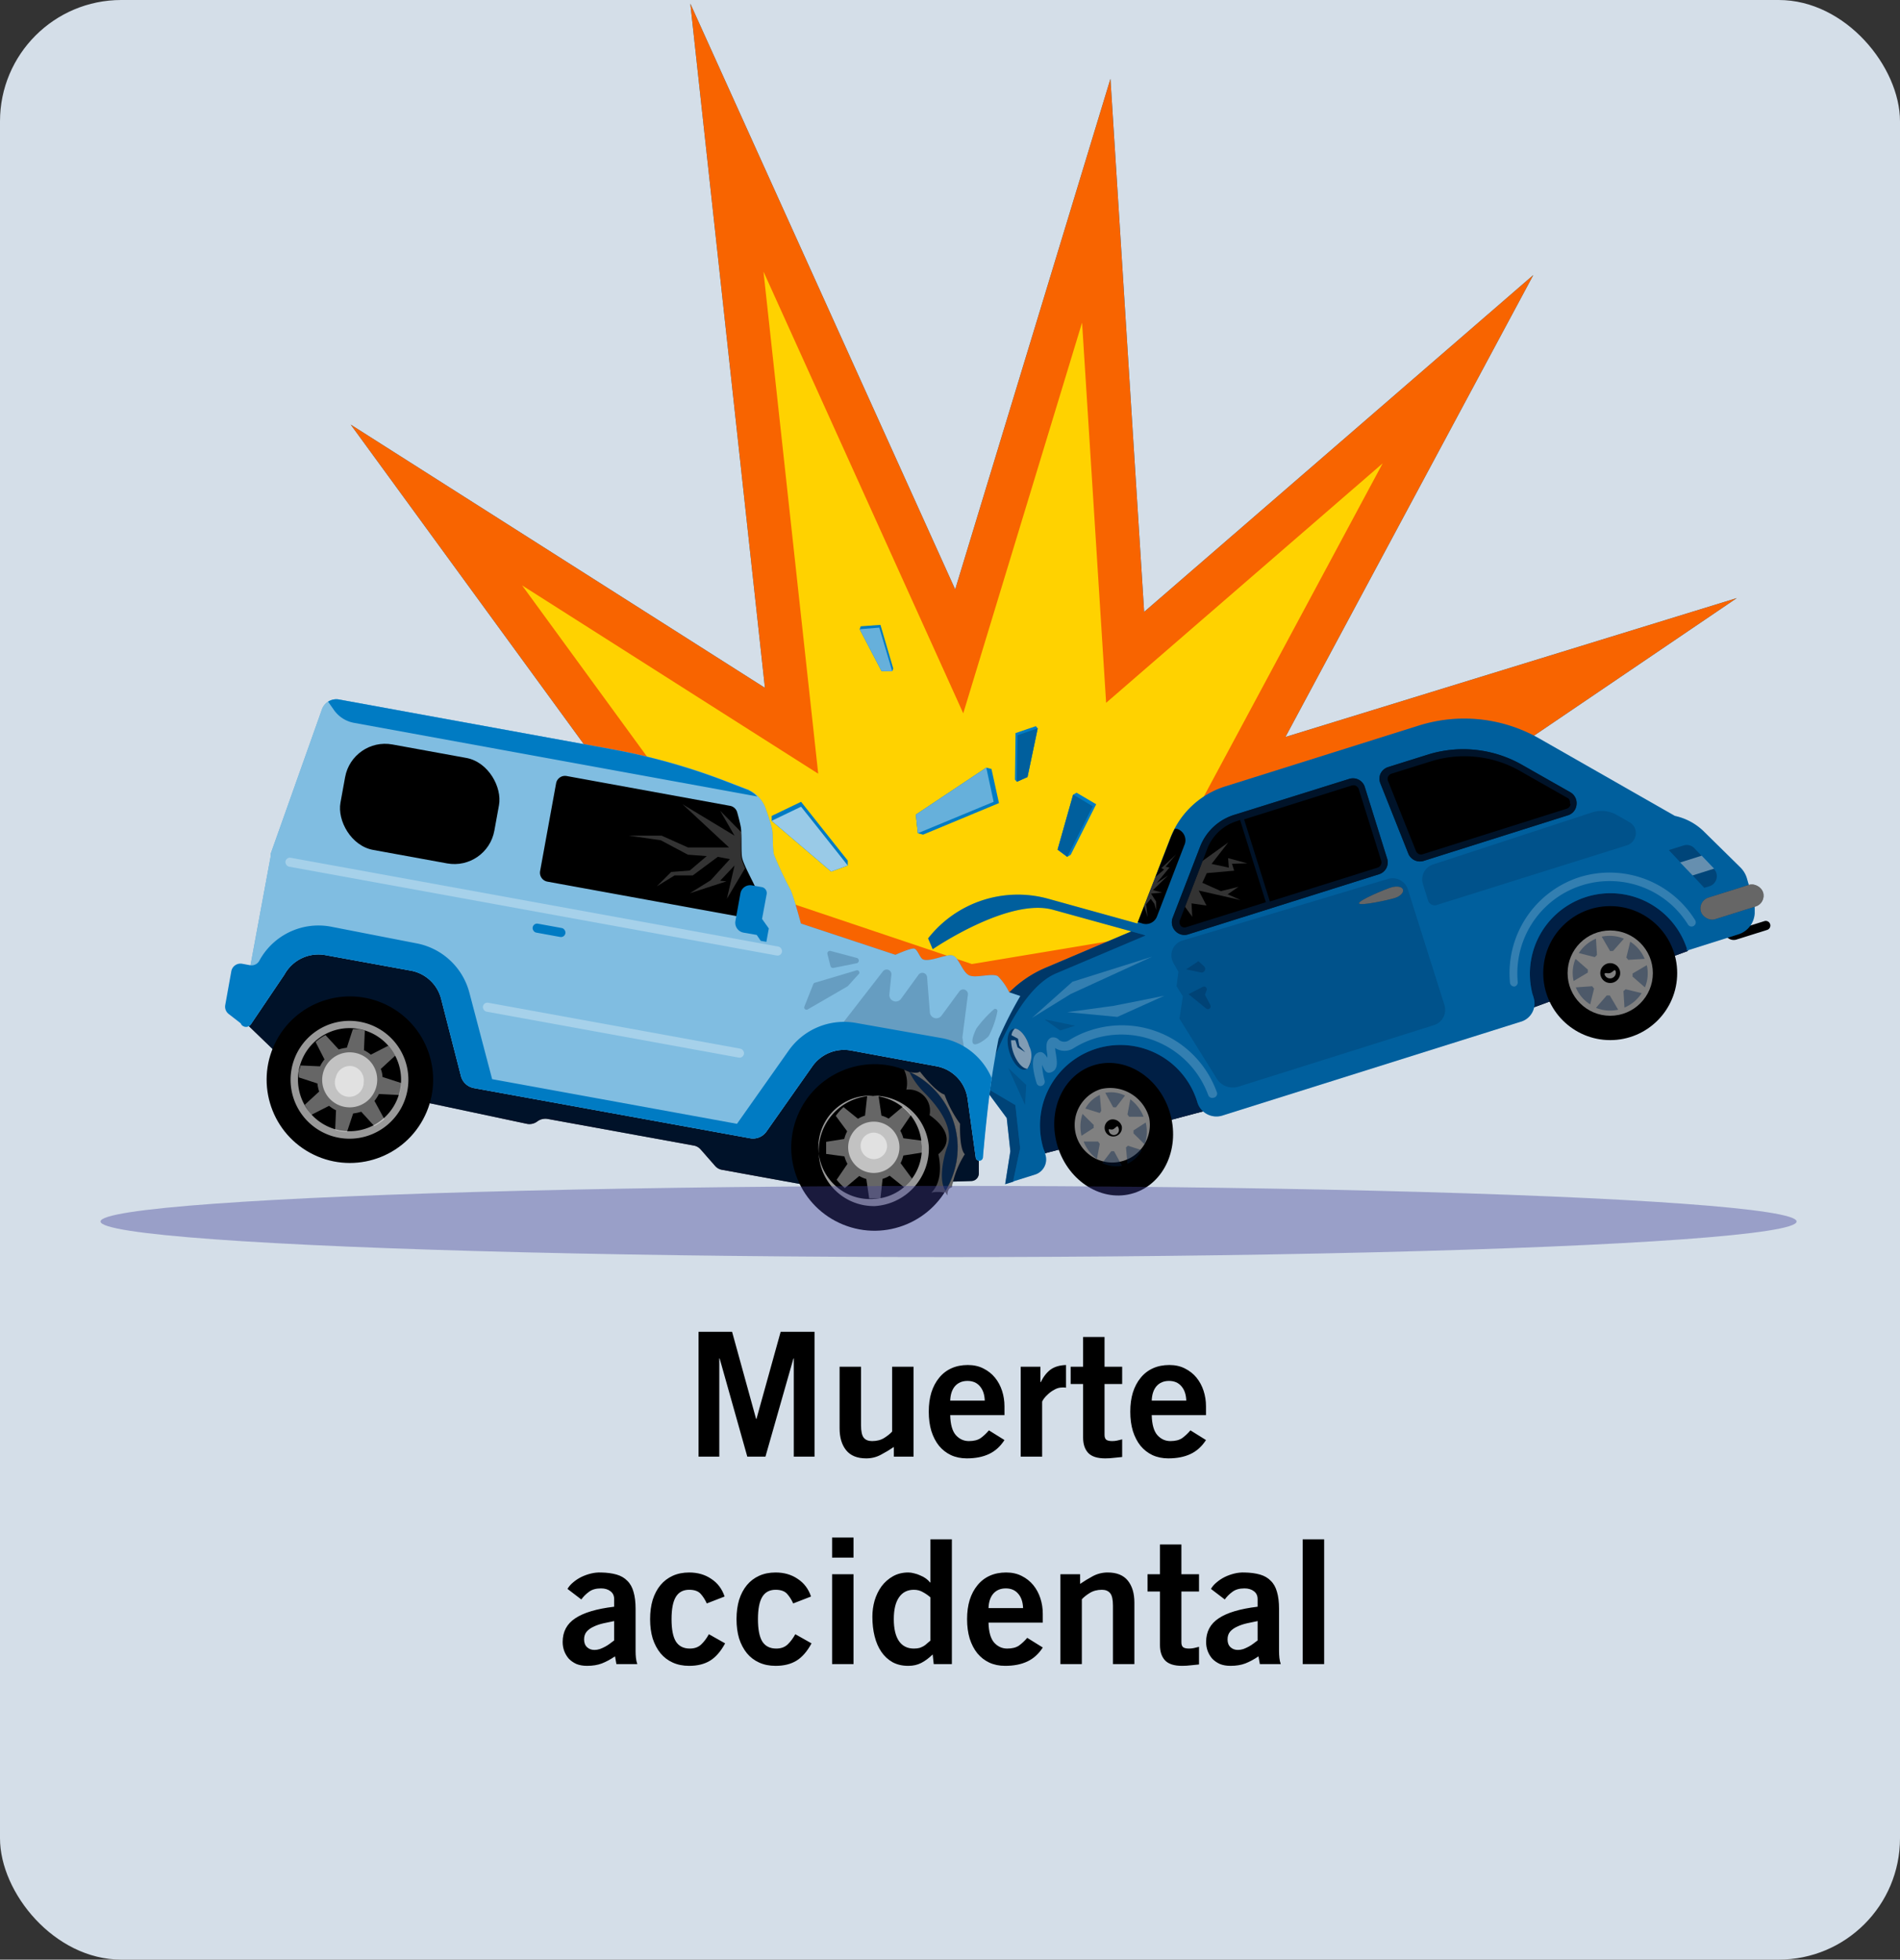 <?xml version="1.0" encoding="UTF-8" standalone="no"?>
<svg
   viewBox="0 0 131.92 136.01"
   version="1.1"
   id="svg97"
   sodipodi:docname="Muerte.svg"
   inkscape:version="1.4 (86a8ad7, 2024-10-11)"
   xmlns:inkscape="http://www.inkscape.org/namespaces/inkscape"
   xmlns:sodipodi="http://sodipodi.sourceforge.net/DTD/sodipodi-0.dtd"
   xmlns="http://www.w3.org/2000/svg"
   xmlns:svg="http://www.w3.org/2000/svg">
  <rect x="0" y="0" width="131.92" height="136.01" fill="#333333" stroke="none"/>
  <sodipodi:namedview
     id="namedview97"
     pagecolor="#ffffff"
     bordercolor="#000000"
     borderopacity="0.25"
     inkscape:showpageshadow="2"
     inkscape:pageopacity="0.0"
     inkscape:pagecheckerboard="0"
     inkscape:deskcolor="#d1d1d1"
     inkscape:zoom="5.9333875"
     inkscape:cx="65.982544"
     inkscape:cy="68.004997"
     inkscape:window-width="1920"
     inkscape:window-height="1009"
     inkscape:window-x="-8"
     inkscape:window-y="-8"
     inkscape:window-maximized="1"
     inkscape:current-layer="Layer_1" />
  <defs
     id="defs1">
    <style
       id="style1">.cls-1{fill:#d4dee8;}.cls-2{font-size:12px;font-family:PrudentialModern-Bold, PrudentialModern;font-weight:700;}.cls-3{fill:#007bc3;}.cls-4{fill:#f86400;}.cls-5{fill:#ffd200;}.cls-12,.cls-13,.cls-15,.cls-19,.cls-6,.cls-7{fill:#fff;}.cls-10,.cls-18,.cls-6{opacity:0.6;}.cls-16,.cls-17,.cls-7{opacity:0.4;}.cls-10,.cls-14,.cls-16,.cls-20,.cls-8,.cls-9{fill:#001f45;}.cls-19,.cls-8{opacity:0.3;}.cls-11,.cls-14,.cls-15{opacity:0.2;}.cls-13{opacity:0.5;}.cls-20{opacity:0.9;}.cls-21{fill:#424299;}</style>
  </defs>
  <g
     id="Capa_2"
     data-name="Capa 2">
    <g
       id="Layer_1"
       data-name="Layer 1">
      <rect
         class="cls-1"
         width="131.92"
         height="136.01"
         rx="8.42"
         id="rect1" />
      <g
         id="text1"
         class="cls-2"
         style="font-weight:700;font-size:12px;font-family:PrudentialModern-Bold, PrudentialModern"
         transform="translate(47.53 101.1)"
         aria-label="Muerte accidental">
        <path
           d="M 0.972,0 V -8.664 H 3.3 l 1.668,6.048 h 0.024 l 1.68,-6.048 H 9.024 V 0 H 7.584 V -6.816 H 7.56 L 5.616,0 H 4.356 L 2.436,-6.816 H 2.412 V 0 Z M 15.9,-6.24 V 0 h -1.368 v -0.672 q -0.42,0.288 -0.9,0.54 -0.468,0.252 -1.02,0.252 -0.936,0 -1.392,-0.564 -0.456,-0.564 -0.456,-1.524 V -6.24 h 1.488 v 4.056 q 0,0.636 0.192,0.876 0.192,0.228 0.576,0.228 0.492,0 0.84,-0.216 0.36,-0.228 0.552,-0.444 v -4.5 z m 2.544,3.36 q 0.024,0.972 0.396,1.392 0.372,0.408 0.9,0.408 0.516,0 0.816,-0.204 0.3,-0.216 0.576,-0.54 l 1.08,0.672 q -0.432,0.672 -1.08,0.972 -0.636,0.3 -1.536,0.3 -0.612,0 -1.104,-0.228 -0.48,-0.228 -0.828,-0.648 -0.336,-0.42 -0.528,-1.02 -0.18,-0.6 -0.18,-1.344 0,-0.744 0.18,-1.332 0.192,-0.6 0.54,-1.02 0.348,-0.432 0.852,-0.66 0.504,-0.228 1.14,-0.228 0.612,0 1.08,0.24 0.48,0.24 0.804,0.636 0.324,0.396 0.492,0.912 0.168,0.516 0.168,1.08 v 0.612 z m 2.4,-1.008 q -0.024,-0.648 -0.348,-1.008 -0.312,-0.36 -0.852,-0.36 -0.54,0 -0.864,0.36 -0.312,0.36 -0.336,1.008 z m 2.496,3.888 v -6.24 h 1.368 v 1.068 h 0.024 q 0.276,-0.564 0.672,-0.864 0.408,-0.3 1.08,-0.324 v 1.572 q -0.06,-0.012 -0.12,-0.012 -0.06,0 -0.144,0 -0.276,0 -0.528,0.144 -0.252,0.132 -0.444,0.312 -0.192,0.168 -0.312,0.336 -0.108,0.156 -0.108,0.216 V 0 Z m 4.332,-6.24 v -2.064 h 1.488 v 2.064 h 1.224 v 1.2 h -1.224 v 3.528 q 0,0.252 0.132,0.348 0.132,0.084 0.408,0.084 0.168,0 0.336,-0.036 0.18,-0.048 0.348,-0.084 v 1.224 q -0.312,0.036 -0.588,0.06 -0.276,0.036 -0.588,0.036 -0.828,0 -1.188,-0.384 -0.348,-0.384 -0.348,-1.056 v -3.72 h -0.864 v -1.2 z m 4.764,3.36 q 0.024,0.972 0.396,1.392 0.372,0.408 0.9,0.408 0.516,0 0.816,-0.204 0.3,-0.216 0.576,-0.54 l 1.08,0.672 q -0.432,0.672 -1.08,0.972 -0.636,0.3 -1.536,0.3 -0.612,0 -1.104,-0.228 -0.48,-0.228 -0.828,-0.648 -0.336,-0.42 -0.528,-1.02 -0.18,-0.6 -0.18,-1.344 0,-0.744 0.18,-1.332 0.192,-0.6 0.54,-1.02 0.348,-0.432 0.852,-0.66 0.504,-0.228 1.14,-0.228 0.612,0 1.08,0.24 0.48,0.24 0.804,0.636 0.324,0.396 0.492,0.912 0.168,0.516 0.168,1.08 v 0.612 z m 2.4,-1.008 q -0.024,-0.648 -0.348,-1.008 -0.312,-0.36 -0.852,-0.36 -0.54,0 -0.864,0.36 -0.312,0.36 -0.336,1.008 z"
           id="path98" />
        <path
           d="m -4.888,11.412 q -0.372,0.072 -0.744,0.156 -0.372,0.084 -0.672,0.228 -0.3,0.132 -0.492,0.348 -0.18,0.216 -0.18,0.54 0,0.348 0.204,0.54 0.204,0.192 0.516,0.192 0.18,0 0.372,-0.06 0.192,-0.072 0.372,-0.168 0.18,-0.096 0.336,-0.216 0.168,-0.12 0.288,-0.216 z m 0.156,2.988 -0.096,-0.54 q -0.456,0.312 -0.912,0.492 -0.444,0.168 -1.032,0.168 -0.42,0 -0.744,-0.132 -0.312,-0.144 -0.528,-0.372 -0.204,-0.24 -0.312,-0.528 -0.108,-0.3 -0.108,-0.624 0,-1.068 0.876,-1.644 0.876,-0.588 2.7,-0.804 V 9.888 q 0,-0.36 -0.264,-0.552 -0.252,-0.192 -0.648,-0.192 -0.528,0 -0.84,0.24 -0.312,0.228 -0.528,0.528 l -0.96,-0.732 q 0.144,-0.252 0.396,-0.456 0.252,-0.216 0.564,-0.372 0.324,-0.156 0.672,-0.24 0.348,-0.084 0.696,-0.072 0.624,0.012 1.08,0.144 0.456,0.132 0.744,0.432 0.3,0.288 0.432,0.768 0.144,0.48 0.144,1.176 v 2.94 q 0,0.24 0.024,0.468 0.024,0.228 0.096,0.432 z m 6.276,-4.212 q -0.18,-0.396 -0.432,-0.672 -0.252,-0.276 -0.792,-0.276 -0.624,0 -0.924,0.492 -0.3,0.492 -0.3,1.548 0,1.056 0.3,1.548 0.312,0.492 0.972,0.492 0.492,0 0.792,-0.288 0.3,-0.288 0.528,-0.708 l 1.128,0.636 q -0.456,0.84 -1.044,1.2 -0.588,0.36 -1.452,0.36 -0.636,0 -1.14,-0.228 -0.504,-0.228 -0.852,-0.648 -0.348,-0.432 -0.54,-1.02 -0.18,-0.6 -0.18,-1.344 0,-0.744 0.18,-1.344 0.192,-0.6 0.54,-1.02 0.348,-0.42 0.852,-0.648 0.504,-0.228 1.14,-0.228 0.888,0 1.536,0.444 0.66,0.432 0.924,1.224 z m 6,0 q -0.18,-0.396 -0.432,-0.672 -0.252,-0.276 -0.792,-0.276 -0.624,0 -0.924,0.492 -0.3,0.492 -0.3,1.548 0,1.056 0.3,1.548 0.312,0.492 0.972,0.492 0.492,0 0.792,-0.288 0.3,-0.288 0.528,-0.708 l 1.128,0.636 q -0.456,0.84 -1.044,1.2 -0.588,0.36 -1.452,0.36 -0.636,0 -1.14,-0.228 -0.504,-0.228 -0.852,-0.648 -0.348,-0.432 -0.54,-1.02 -0.18,-0.6 -0.18,-1.344 0,-0.744 0.18,-1.344 0.192,-0.6 0.54,-1.02 0.348,-0.42 0.852,-0.648 0.504,-0.228 1.14,-0.228 0.888,0 1.536,0.444 0.66,0.432 0.924,1.224 z M 10.244,7.008 v -1.392 h 1.488 v 1.392 z M 11.732,14.4 H 10.244 V 8.16 h 1.488 z m 5.34,-4.632 q -0.228,-0.204 -0.516,-0.36 -0.276,-0.168 -0.636,-0.168 -0.672,0 -1.032,0.528 -0.36,0.516 -0.36,1.512 0,0.996 0.36,1.524 0.36,0.516 1.032,0.516 0.24,0 0.408,-0.048 0.168,-0.06 0.288,-0.132 0.132,-0.084 0.228,-0.18 0.108,-0.096 0.228,-0.192 z M 18.56,14.4 h -1.26 l -0.072,-0.672 q -0.396,0.384 -0.792,0.588 -0.396,0.204 -0.9,0.204 -0.624,0 -1.092,-0.252 -0.468,-0.264 -0.78,-0.72 -0.312,-0.456 -0.468,-1.08 -0.156,-0.624 -0.156,-1.356 0,-0.576 0.156,-1.128 0.168,-0.552 0.48,-0.984 0.324,-0.432 0.792,-0.696 0.468,-0.264 1.068,-0.264 0.192,0 0.408,0.06 0.216,0.048 0.42,0.144 0.216,0.084 0.396,0.216 0.18,0.132 0.288,0.276 h 0.024 v -3 h 1.488 z m 2.544,-2.88 q 0.024,0.972 0.396,1.392 0.372,0.408 0.9,0.408 0.516,0 0.816,-0.204 0.3,-0.216 0.576,-0.54 l 1.08,0.672 q -0.432,0.672 -1.08,0.972 -0.636,0.3 -1.536,0.3 -0.612,0 -1.104,-0.228 -0.48,-0.228 -0.828,-0.648 -0.336,-0.42 -0.528,-1.02 -0.18,-0.6 -0.18,-1.344 0,-0.744 0.18,-1.332 0.192,-0.6 0.54,-1.02 0.348,-0.432 0.852,-0.66 0.504,-0.228 1.14,-0.228 0.612,0 1.08,0.24 0.48,0.24 0.804,0.636 0.324,0.396 0.492,0.912 0.168,0.516 0.168,1.08 v 0.612 z m 2.4,-1.008 q -0.024,-0.648 -0.348,-1.008 -0.312,-0.36 -0.852,-0.36 -0.54,0 -0.864,0.36 -0.312,0.36 -0.336,1.008 z m 2.592,3.888 V 8.16 h 1.368 v 0.672 q 0.42,-0.288 0.888,-0.54 0.48,-0.252 1.032,-0.252 0.936,0 1.392,0.564 0.456,0.564 0.456,1.524 V 14.4 h -1.488 v -4.056 q 0,-0.636 -0.192,-0.864 -0.192,-0.24 -0.576,-0.24 -0.492,0 -0.852,0.228 -0.348,0.216 -0.54,0.432 V 14.4 Z m 6.912,-6.24 v -2.064 h 1.488 v 2.064 h 1.224 v 1.2 h -1.224 V 12.888 q 0,0.252 0.132,0.348 0.132,0.084 0.408,0.084 0.168,0 0.336,-0.036 0.18,-0.048 0.348,-0.084 v 1.224 q -0.312,0.036 -0.588,0.06 -0.276,0.036 -0.588,0.036 -0.828,0 -1.188,-0.384 -0.348,-0.384 -0.348,-1.056 V 9.36 h -0.864 v -1.2 z M 39.788,11.412 q -0.372,0.072 -0.744,0.156 -0.372,0.084 -0.672,0.228 -0.3,0.132 -0.492,0.348 -0.18,0.216 -0.18,0.54 0,0.348 0.204,0.54 0.204,0.192 0.516,0.192 0.18,0 0.372,-0.06 0.192,-0.072 0.372,-0.168 0.18,-0.096 0.336,-0.216 0.168,-0.12 0.288,-0.216 z m 0.156,2.988 -0.096,-0.54 q -0.456,0.312 -0.912,0.492 -0.444,0.168 -1.032,0.168 -0.42,0 -0.744,-0.132 -0.312,-0.144 -0.528,-0.372 -0.204,-0.24 -0.312,-0.528 -0.108,-0.3 -0.108,-0.624 0,-1.068 0.876,-1.644 0.876,-0.588 2.7,-0.804 V 9.888 q 0,-0.36 -0.264,-0.552 -0.252,-0.192 -0.648,-0.192 -0.528,0 -0.84,0.24 -0.312,0.228 -0.528,0.528 l -0.96,-0.732 q 0.144,-0.252 0.396,-0.456 0.252,-0.216 0.564,-0.372 0.324,-0.156 0.672,-0.24 0.348,-0.084 0.696,-0.072 0.624,0.012 1.08,0.144 0.456,0.132 0.744,0.432 0.3,0.288 0.432,0.768 0.144,0.48 0.144,1.176 v 2.94 q 0,0.24 0.024,0.468 0.024,0.228 0.096,0.432 z m 2.976,0 V 5.736 h 1.488 V 14.4 Z"
           id="path99" />
      </g>
      <polygon
         class="cls-3"
         points="49.63 64.11 24.35 29.47 53.11 47.74 47.93 0.25 66.32 40.91 77.1 5.47 79.44 42.47 106.46 19.09 89.25 51.15 120.59 41.51 82.22 67.53 67.23 70.02 49.63 64.11"
         id="polygon1" />
      <polygon
         class="cls-4"
         points="49.63 64.11 24.35 29.47 53.11 47.74 47.93 0.25 66.32 40.91 77.1 5.47 79.44 42.47 106.46 19.09 89.25 51.15 120.59 41.51 82.22 67.53 67.23 70.02 49.63 64.11"
         id="polygon2" />
      <polygon
         class="cls-5"
         points="83.08 56.22 96 32.16 76.8 48.78 75.13 22.39 66.88 49.51 53.01 18.85 56.81 53.7 36.25 40.63 51.51 61.54 67.48 66.91 81.07 64.65 102.12 50.37 83.08 56.22"
         id="polygon3" />
      <polygon
         class="cls-3"
         points="58.86 59.73 55.62 55.65 53.58 56.63 53.58 56.97 57.71 60.49 58.86 60.07 58.86 59.73"
         id="polygon4" />
      <polygon
         class="cls-3"
         points="53.58 56.97 55.62 55.99 58.86 60.07 57.71 60.49 53.58 56.97"
         id="polygon5" />
      <polygon
         class="cls-6"
         points="53.58 56.97 55.62 55.99 58.86 60.07 57.71 60.49 53.58 56.97"
         id="polygon6" />
      <polygon
         class="cls-3"
         points="52.44 57.92 51.99 54.82 50.63 54.7 50.52 54.87 51.61 57.96 52.33 58.1 52.44 57.92"
         id="polygon7" />
      <polygon
         class="cls-3"
         points="50.52 54.87 51.89 54.99 52.33 58.1 51.61 57.96 50.52 54.87"
         id="polygon8" />
      <polygon
         class="cls-6"
         points="50.52 54.87 51.89 54.99 52.33 58.1 51.61 57.96 50.52 54.87"
         id="polygon9" />
      <polygon
         class="cls-3"
         points="64.09 57.93 69.36 55.74 68.84 53.37 68.48 53.28 63.59 56.54 63.73 57.83 64.09 57.93"
         id="polygon10" />
      <polygon
         class="cls-3"
         points="68.48 53.28 68.99 55.65 63.73 57.83 63.59 56.54 68.48 53.28"
         id="polygon11" />
      <polygon
         class="cls-7"
         points="68.48 53.28 68.99 55.65 63.73 57.83 63.59 56.54 68.48 53.28"
         id="polygon12" />
      <polygon
         class="cls-3"
         points="62.02 46.4 61.13 43.37 59.76 43.47 59.69 43.67 61.21 46.58 61.95 46.59 62.02 46.4"
         id="polygon13" />
      <polygon
         class="cls-3"
         points="59.69 43.67 61.05 43.56 61.95 46.59 61.21 46.58 59.69 43.67"
         id="polygon14" />
      <polygon
         class="cls-7"
         points="59.69 43.67 61.05 43.56 61.95 46.59 61.21 46.58 59.69 43.67"
         id="polygon15" />
      <polygon
         class="cls-3"
         points="74.34 59.33 76.11 55.82 74.75 55.02 74.51 55.15 73.43 58.97 74.1 59.47 74.34 59.33"
         id="polygon16" />
      <polygon
         class="cls-3"
         points="74.51 55.15 75.87 55.96 74.1 59.47 73.43 58.97 74.51 55.15"
         id="polygon17" />
      <polygon
         class="cls-8"
         points="74.51 55.15 75.87 55.96 74.1 59.47 73.43 58.97 74.51 55.15"
         id="polygon18" />
      <polygon
         class="cls-3"
         points="70.47 54.11 70.51 50.88 71.92 50.4 72.05 50.55 71.34 53.93 70.6 54.26 70.47 54.11"
         id="polygon19" />
      <polygon
         class="cls-3"
         points="72.05 50.55 70.65 51.03 70.6 54.26 71.34 53.93 72.05 50.55"
         id="polygon20" />
      <polygon
         class="cls-8"
         points="72.05 50.55 70.65 51.03 70.6 54.26 71.34 53.93 72.05 50.55"
         id="polygon21" />
      <path
         d="M119.78,64.3h2.88a.32.32,0,0,1,.32.32v0a.32.32,0,0,1-.32.32h-2.23a.64.64,0,0,1-.64-.64v0a0,0,0,0,1,0,0Z"
         transform="translate(-13.79 39.35) rotate(-17.44)"
         id="path21" />
      <polygon
         points="71.97 80.2 84.35 76.92 81.67 73.08 76.62 71.37 73.83 72.25 71.68 75.27 71.71 78.39 71.97 80.2"
         id="polygon22" />
      <polygon
         points="105.53 70.27 117.17 66.01 117.73 64.95 116.26 62.37 111.69 60.56 107.73 61.21 104.98 65.61 105 69.57 105.53 70.27"
         id="polygon23" />
      <polygon
         class="cls-9"
         points="71.97 80.2 84.35 76.92 81.67 73.08 76.62 71.37 73.83 72.25 71.68 75.27 71.71 78.39 71.97 80.2"
         id="polygon24" />
      <polygon
         class="cls-9"
         points="105.53 70.27 117.17 66.01 117.73 64.95 116.26 62.37 111.69 60.56 107.73 61.21 104.98 65.61 105 69.57 105.53 70.27"
         id="polygon25" />
      <polygon
         class="cls-3"
         points="68.25 75.37 69.9 77.6 70.15 79.9 69.79 82.19 70.34 82.02 71.61 80.88 71.17 76.69 69.55 74.96 68.25 75.37"
         id="polygon26" />
      <polygon
         class="cls-10"
         points="68.25 75.37 69.9 77.6 70.15 79.9 69.79 82.19 70.34 82.02 71.61 80.88 71.17 76.69 69.55 74.96 68.25 75.37"
         id="polygon27" />
      <path
         class="cls-3"
         d="M120.82,60.19l-2.53-2.49a4.11,4.11,0,0,0-2-1.07l-9.43-5.38a10.51,10.51,0,0,0-8.35-.89L85.08,54.58a6,6,0,0,0-3.81,3.56l-2.47,6.4-6.2,2.63a7.91,7.91,0,0,0-4.82,7.33l.47.87L70.5,76.7l.33,3L70.34,82l1.53-.48a1.1,1.1,0,0,0,.7-1.42c0-.13-.09-.26-.13-.4a5.58,5.58,0,0,1,10.7-3.18h0a1.38,1.38,0,0,0,1.72.91l20.74-6.52a1.32,1.32,0,0,0,.88-1.67,1.42,1.42,0,0,0-.07-.22,5.59,5.59,0,0,1,10.71-3.19.83.83,0,0,0,0,.15l3.57-1.13a1.62,1.62,0,0,0,1.14-1.46v-.18a2.1,2.1,0,0,0-.08-.66L121.3,61A1.77,1.77,0,0,0,120.82,60.19Z"
         id="path27" />
      <path
         class="cls-8"
         d="M120.82,60.19l-2.53-2.49a4.11,4.11,0,0,0-2-1.07l-9.43-5.38a10.51,10.51,0,0,0-8.35-.89L85.08,54.58a6,6,0,0,0-3.81,3.56l-2.47,6.4-6.2,2.63a7.91,7.91,0,0,0-4.82,7.33l.47.87L70.5,76.7l.33,3L70.34,82l1.53-.48a1.1,1.1,0,0,0,.7-1.42c0-.13-.09-.26-.13-.4a5.58,5.58,0,0,1,10.7-3.18h0a1.38,1.38,0,0,0,1.72.91l20.74-6.52a1.32,1.32,0,0,0,.88-1.67,1.42,1.42,0,0,0-.07-.22,5.59,5.59,0,0,1,10.71-3.19.83.83,0,0,0,0,.15l3.57-1.13a1.62,1.62,0,0,0,1.14-1.46v-.18a2.1,2.1,0,0,0-.08-.66L121.3,61A1.77,1.77,0,0,0,120.82,60.19Z"
         id="path28" />
      <g
         class="cls-11"
         id="g29">
        <path
           class="cls-12"
           d="M84.26,76.19h0a.3.3,0,0,1-.37-.18A6.42,6.42,0,0,0,76,72.08a6.26,6.26,0,0,0-1.44.66,1.18,1.18,0,0,1-1.3,0,3.25,3.25,0,0,0,.06.45c.07.5.16,1-.28,1.21s-.54-.22-.69-.49A5.58,5.58,0,0,0,72.53,75a.3.3,0,0,1-.19.36h0a.28.28,0,0,1-.37-.19c-.27-.89-.43-1.88.1-2.11.3-.14.51.12.65.36l0-.19c-.08-.49-.16-1,.26-1.21a.55.55,0,0,1,.56.17.6.6,0,0,0,.7,0,6.56,6.56,0,0,1,1.57-.71,7,7,0,0,1,8.66,4.28A.29.29,0,0,1,84.26,76.19Z"
           id="path29" />
      </g>
      <path
         class="cls-10"
         d="M67.78,74.5h0l.72.4s1.88-6.09,4.82-7.34l6.21-2.63-.73-.39-6.2,2.63A7.91,7.91,0,0,0,67.78,74.5Z"
         id="path30" />
      <path
         class="cls-3"
         d="M64.44,65.13h0l.32.75S70,62.29,73.1,63.14l6.49,1.79-.32-.75-6.49-1.8A7.91,7.91,0,0,0,64.44,65.13Z"
         id="path31" />
      <path
         class="cls-8"
         d="M64.44,65.13h0l.32.75S70,62.29,73.1,63.14l6.49,1.79-.32-.75-6.49-1.8A7.91,7.91,0,0,0,64.44,65.13Z"
         id="path32" />
      <path
         class="cls-10"
         d="M71.47,72.6c.24.78.13,1.51-.25,1.63s-.88-.41-1.13-1.19-.13-1.51.25-1.63S71.22,71.82,71.47,72.6Z"
         id="path33" />
      <path
         class="cls-13"
         d="M70.46,71.39a.77.77,0,0,0-.23.46l.45.24.09.49.41.45-.53-.34-.15-.49h-.3a2.82,2.82,0,0,0,.13.77c.22.7.65,1.2,1,1.21a1.58,1.58,0,0,0,.13-1.57C71.25,71.91,70.82,71.41,70.46,71.39Z"
         id="path34" />
      <rect
         x="117.99"
         y="61.82"
         width="4.52"
         height="1.57"
         rx="0.78"
         transform="translate(-13.23 38.92) rotate(-17.44)"
         id="rect34" />
      <rect
         class="cls-7"
         x="117.99"
         y="61.82"
         width="4.52"
         height="1.57"
         rx="0.78"
         transform="translate(-13.23 38.92) rotate(-17.44)"
         id="rect35" />
      <g
         class="cls-11"
         id="g35">
        <path
           class="cls-12"
           d="M105.17,68.47h0a.3.3,0,0,1-.33-.26,7,7,0,0,1,4.86-7.34,7,7,0,0,1,8,3,.29.29,0,0,1-.11.4h0a.29.29,0,0,1-.39-.1,6.41,6.41,0,0,0-11.82,4A.3.3,0,0,1,105.17,68.47Z"
           id="path35" />
      </g>
      <path
         d="M98.76,59.49l10-3.16a.63.63,0,0,0,.13-1.15l-3.38-1.92a8,8,0,0,0-6.36-.68l-2.74.86a.63.63,0,0,0-.4.83L98,59.12A.63.63,0,0,0,98.76,59.49Z"
         id="path36" />
      <path
         d="M93.75,54.29l-8,2.5a3.53,3.53,0,0,0-2.21,2.08l-1.89,4.92a.62.62,0,0,0,.77.82l13.25-4.16a.62.62,0,0,0,.41-.79l-1.56-5A.62.62,0,0,0,93.75,54.29Z"
         id="path37" />
      <path
         class="cls-14"
         d="M81.47,66.83l.35.62-.13,1,.44.71-.24,1.54,2.59,4.16a1.31,1.31,0,0,0,1.51.56l13.57-4.27a1.11,1.11,0,0,0,.73-1.39l-2.53-8A1.11,1.11,0,0,0,96.38,61L82.1,65.28A1.07,1.07,0,0,0,81.47,66.83Z"
         id="path38" />
      <polygon
         class="cls-15"
         points="71.65 70.65 74.46 68.14 79.99 66.4 74.34 68.99 71.65 70.65"
         id="polygon38" />
      <polygon
         class="cls-15"
         points="74.1 70.25 77.33 69.81 80.84 69.11 77.58 70.58 74.1 70.25"
         id="polygon39" />
      <polygon
         class="cls-14"
         points="72.52 70.75 74.65 71.19 73.61 71.52 72.52 70.75"
         id="polygon40" />
      <path
         class="cls-8"
         d="M83.21,66.71l-.85.57,1,.21a.25.25,0,0,0,.24-.42Z"
         id="path40" />
      <path
         class="cls-8"
         d="M82.52,69l1-.51a.19.19,0,0,1,.26.23l-.12.32.38.73a.19.19,0,0,1-.29.23Z"
         id="path41" />
      <path
         d="M97.41,61.74c.07.21-.19.47-.57.59s-2.41.57-2.48.37,1.86-1,2.24-1.11S97.35,61.53,97.41,61.74Z"
         id="path42" />
      <path
         class="cls-7"
         d="M97.41,61.74c.07.21-.19.47-.57.59s-2.41.57-2.48.37,1.86-1,2.24-1.11S97.35,61.53,97.41,61.74Z"
         id="path43" />
      <path
         d="M82.25,58.62a.83.83,0,0,0-.55-1.1l-.13,0c-.11.21-.21.43-.3.65L79,64l.33.1a.82.82,0,0,0,1-.49l1.92-5Z"
         id="path44" />
      <polygon
         class="cls-15"
         points="80.27 62.57 79.92 62.02 80.69 61.95 80.05 61.78 81.09 60.77 80.31 61.29 81.2 60.21 80.93 60.16 81.66 59.3 80.64 60.25 80.83 60.35 80.21 60.88 79.44 62.89 79.68 63.65 79.58 62.77 79.9 62.38 80.15 62.73 80.28 63.16 80.27 62.57"
         id="polygon44" />
      <path
         class="cls-16"
         d="M117.67,58.9,119,60.31a.73.73,0,0,1-.31,1.2l-.36.11L115.87,59l1.06-.33A.73.73,0,0,1,117.67,58.9Z"
         id="path45" />
      <polygon
         class="cls-7"
         points="117.52 60.76 119.01 60.29 118.15 59.39 116.66 59.86 117.52 60.76"
         id="polygon45" />
      <path
         class="cls-14"
         d="M98.8,61.37l.35,1.12a.48.48,0,0,0,.61.32l13.17-4.13a.9.9,0,0,0,.64-.73.85.85,0,0,0-.43-.88l-.89-.51a2.12,2.12,0,0,0-1.72-.17l-11,3.6A1.09,1.09,0,0,0,98.8,61.37Z"
         id="path46" />
      <polygon
         class="cls-15"
         points="82.78 63.63 82.73 62.7 83.77 62.85 83.23 61.81 86.13 62.47 85.24 62.07 85.99 61.55 84.77 61.85 83.48 61.27 83.79 60.6 85.69 60.43 85.54 59.95 86.6 59.92 85.27 59.56 85.32 60.22 84.12 59.96 85.28 58.47 83.11 60.03 83.11 60.03 82.09 62.68 82.78 63.63"
         id="polygon46" />
      <circle
         cx="111.8"
         cy="67.54"
         r="4.65"
         id="circle46" />
      <circle
         class="cls-13"
         cx="111.8"
         cy="67.54"
         r="2.96"
         id="circle47" />
      <path
         d="M112.46,67.33a.69.69,0,1,1-.87-.45A.7.7,0,0,1,112.46,67.33Z"
         id="path47" />
      <g
         class="cls-17"
         id="g55">
        <path
           class="cls-9"
           d="M110.88,66.28l-.07-1.13a2.64,2.64,0,0,0-1.19,1l1.11.28Z"
           id="path48" />
        <path
           class="cls-9"
           d="M110.68,68.61a1,1,0,0,1-.13-.16l-1.14.08a2.52,2.52,0,0,0,1,1.18Z"
           id="path49" />
        <path
           class="cls-9"
           d="M111.77,69.09l-.21,0-.75.86a2.6,2.6,0,0,0,1.54.13Z"
           id="path50" />
        <path
           class="cls-9"
           d="M110.25,67.5a1.5,1.5,0,0,1,0-.2l-.86-.75a2.52,2.52,0,0,0-.13,1.54Z"
           id="path51" />
        <path
           class="cls-9"
           d="M113.35,67.57a1.49,1.49,0,0,1,0,.21l.86.75a2.52,2.52,0,0,0,.13-1.54Z"
           id="path52" />
        <path
           class="cls-9"
           d="M112.92,66.46a1.83,1.83,0,0,1,.13.16l1.14-.07a2.59,2.59,0,0,0-1-1.19Z"
           id="path53" />
        <path
           class="cls-9"
           d="M112.87,68.66l-.15.13.07,1.14a2.59,2.59,0,0,0,1.19-1Z"
           id="path54" />
        <path
           class="cls-9"
           d="M112,66l.75-.85a2.6,2.6,0,0,0-1.54-.14l.58,1Z"
           id="path55" />
      </g>
      <path
         class="cls-13"
         d="M112.18,67.42a.4.4,0,0,1-.76.24c-.06-.21.17-.06.38-.13S112.11,67.21,112.18,67.42Z"
         id="path56" />
      <ellipse
         cx="77.32"
         cy="78.37"
         rx="4.07"
         ry="4.65"
         transform="translate(-19.93 26.78) rotate(-17.44)"
         id="ellipse56" />
      <path
         class="cls-13"
         d="M79.79,77.59a2.61,2.61,0,1,1-3.36-2A2.8,2.8,0,0,1,79.79,77.59Z"
         id="path57" />
      <path
         d="M77.89,78.19a.6.6,0,1,1-.78-.48A.65.65,0,0,1,77.89,78.19Z"
         id="path58" />
      <g
         class="cls-17"
         id="g66">
        <path
           class="cls-9"
           d="M76.46,77.1,76.36,76a2.17,2.17,0,0,0-1,.94l1,.31Z"
           id="path59" />
        <path
           class="cls-9"
           d="M76.36,79.39l-.12-.16-1,0a2.76,2.76,0,0,0,.92,1.21Z"
           id="path60" />
        <path
           class="cls-9"
           d="M77.35,79.9l-.19,0-.63.82a2.16,2.16,0,0,0,1.37.19Z"
           id="path61" />
        <path
           class="cls-9"
           d="M75.94,78.28a1.34,1.34,0,0,1,0-.2l-.78-.77a2.78,2.78,0,0,0-.07,1.52Z"
           id="path62" />
        <path
           class="cls-9"
           d="M78.7,78.46a1.34,1.34,0,0,1,0,.2l.78.77a2.78,2.78,0,0,0,.07-1.52Z"
           id="path63" />
        <path
           class="cls-9"
           d="M78.28,77.35l.12.16,1,0a2.76,2.76,0,0,0-.92-1.21Z"
           id="path64" />
        <path
           class="cls-9"
           d="M78.31,79.52l-.13.12.1,1.13a2.17,2.17,0,0,0,1-.94Z"
           id="path65" />
        <path
           class="cls-9"
           d="M77.48,76.86l.63-.82a2.16,2.16,0,0,0-1.37-.19l.55,1Z"
           id="path66" />
      </g>
      <path
         class="cls-13"
         d="M77.65,78.27a.35.35,0,1,1-.66.2c-.07-.2.15,0,.33-.11S77.59,78.06,77.65,78.27Z"
         id="path67" />
      <path
         d="M109.05,55l-3.38-1.92a8.25,8.25,0,0,0-6.55-.7l-2.74.86a.89.89,0,0,0-.53.46.87.87,0,0,0,0,.69l1.93,4.85a.87.87,0,0,0,1.07.51l10-3.16a.85.85,0,0,0,.61-.74A.87.87,0,0,0,109.05,55Zm0,.8a.39.39,0,0,1-.27.33l-10,3.16a.38.38,0,0,1-.47-.23l-1.93-4.84a.4.4,0,0,1,0-.32.41.41,0,0,1,.23-.2l2.75-.86a7.8,7.8,0,0,1,6.16.66l3.38,1.92A.39.39,0,0,1,109,55.77Z"
         id="path68" />
      <path
         d="M93.68,54.06l-8,2.5a3.72,3.72,0,0,0-2.36,2.22l-1.9,4.92a.87.87,0,0,0,.18.91.86.86,0,0,0,.9.24l13.24-4.17a.86.86,0,0,0,.57-1.09l-1.56-5A.86.86,0,0,0,93.68,54.06ZM82,64.28a.4.4,0,0,1-.08-.41L83.79,59A3.22,3.22,0,0,1,85.85,57l.25-.09,1.79,5.71-5.52,1.73A.37.37,0,0,1,82,64.28Zm13.9-4.54a.39.39,0,0,1-.25.48l-7.48,2.35-1.79-5.7,7.47-2.35a.39.39,0,0,1,.49.25Z"
         id="path69" />
      <g
         class="cls-18"
         id="g71">
        <path
           class="cls-9"
           d="M109.05,55l-3.38-1.92a8.25,8.25,0,0,0-6.55-.7l-2.74.86a.89.89,0,0,0-.53.46.87.87,0,0,0,0,.69l1.93,4.85a.87.87,0,0,0,1.07.51l10-3.16a.85.85,0,0,0,.61-.74A.87.87,0,0,0,109.05,55Zm0,.8a.39.39,0,0,1-.27.33l-10,3.16a.38.38,0,0,1-.47-.23l-1.93-4.84a.4.4,0,0,1,0-.32.41.41,0,0,1,.23-.2l2.75-.86a7.8,7.8,0,0,1,6.16.66l3.38,1.92A.39.39,0,0,1,109,55.77Z"
           id="path70" />
        <path
           class="cls-9"
           d="M93.68,54.06l-8,2.5a3.72,3.72,0,0,0-2.36,2.22l-1.9,4.92a.87.87,0,0,0,.18.91.86.86,0,0,0,.9.24l13.24-4.17a.86.86,0,0,0,.57-1.09l-1.56-5A.86.86,0,0,0,93.68,54.06ZM82,64.28a.4.4,0,0,1-.08-.41L83.79,59A3.22,3.22,0,0,1,85.85,57l.25-.09,1.79,5.71-5.52,1.73A.37.37,0,0,1,82,64.28Zm13.9-4.54a.39.39,0,0,1-.25.48l-7.48,2.35-1.79-5.7,7.47-2.35a.39.39,0,0,1,.49.25Z"
           id="path71" />
      </g>
      <polygon
         class="cls-14"
         points="70.01 74.13 71.25 75.3 71.17 76.69 70.01 74.13"
         id="polygon71" />
      <path
         d="M17.05,71l2.52,2.43,9.61,3L36.58,78a.9.9,0,0,0,.73-.17l0,0a.94.94,0,0,1,.71-.17l10.16,1.85a.83.83,0,0,1,.47.27l1,1.14a.81.81,0,0,0,.47.27l6.22,1.13,11.1-.35a.53.53,0,0,0,.52-.53l0-2.62-.34-4.91L55.2,71.32l-6.92,5.29L35,73.94l-5.2-7.52-9.27-1.35L17.69,69Z"
         id="path72" />
      <path
         class="cls-10"
         d="M17.05,71l2.52,2.43,9.61,3L36.58,78a.9.9,0,0,0,.73-.17l0,0a.94.94,0,0,1,.71-.17l10.16,1.85a.83.83,0,0,1,.47.27l1,1.14a.81.81,0,0,0,.47.27l6.22,1.13,11.1-.35a.53.53,0,0,0,.52-.53l0-2.62-.34-4.91L55.2,71.32l-6.92,5.29L35,73.94l-5.2-7.52-9.27-1.35L17.69,69Z"
         id="path73" />
      <path
         class="cls-3"
         d="M70.84,69.13l-.77-.26a4.16,4.16,0,0,0-.79-1.12c-.43-.23-1.54.17-2-.06s-.7-1.2-1.11-1.36-1.59.46-2.08.26c-.22-.09-.38-.69-.61-.75s-1.31.43-1.31.43L55.61,64.1s-.47-1.76-.71-2.31a26.19,26.19,0,0,1-1.16-2.46c-.11-.42-.06-1.31-.13-1.75a12.09,12.09,0,0,0-.42-1.37,2.23,2.23,0,0,0-1.33-1.43l-1.27-.49A44,44,0,0,0,42.46,52L23.54,48.55a1.06,1.06,0,0,0-1.19.69l-3.55,10a.94.94,0,0,0,0,.16L16.69,70.79a.4.4,0,0,0,.32.47.41.41,0,0,0,.41-.17l2.33-3.45a2.69,2.69,0,0,1,2.84-1.35l5.94,1.08a2.67,2.67,0,0,1,2.11,2L32,74.67a1.14,1.14,0,0,0,.91.85L52.07,79a1.14,1.14,0,0,0,1.15-.47L56.41,74a2.69,2.69,0,0,1,2.67-1.09L65,74a2.67,2.67,0,0,1,2.18,2.26l.57,4.1a.25.25,0,0,0,.49,0,66.88,66.88,0,0,1,1.09-8.26A27.4,27.4,0,0,1,70.84,69.13Z"
         id="path74" />
      <path
         class="cls-13"
         d="M70.84,69.13l-.77-.26a4.16,4.16,0,0,0-.79-1.12c-.43-.23-1.54.17-2-.06s-.7-1.2-1.11-1.36-1.59.46-2.08.26c-.22-.09-.38-.69-.61-.75s-1.31.43-1.31.43L55.61,64.1s-.47-1.76-.71-2.31a26.19,26.19,0,0,1-1.16-2.46c-.11-.42-.06-1.31-.13-1.75a12.09,12.09,0,0,0-.42-1.37,2.23,2.23,0,0,0-1.33-1.43l-1.27-.49A44,44,0,0,0,42.46,52L23.54,48.55a1.06,1.06,0,0,0-1.19.69l-3.55,10a.94.94,0,0,0,0,.16L16.69,70.79a.4.4,0,0,0,.32.47.41.41,0,0,0,.41-.17l2.33-3.45a2.69,2.69,0,0,1,2.84-1.35l5.94,1.08a2.67,2.67,0,0,1,2.11,2L32,74.67a1.14,1.14,0,0,0,.91.85L52.07,79a1.14,1.14,0,0,0,1.15-.47L56.41,74a2.69,2.69,0,0,1,2.67-1.09L65,74a2.67,2.67,0,0,1,2.18,2.26l.57,4.1a.25.25,0,0,0,.49,0,66.88,66.88,0,0,1,1.09-8.26A27.4,27.4,0,0,1,70.84,69.13Z"
         id="path75" />
      <path
         class="cls-14"
         d="M58.39,71.17l2.91-3.75a.33.33,0,0,1,.59.24L61.75,69a.45.45,0,0,0,.82.31l1.2-1.65a.33.33,0,0,1,.6.17l.19,2.42a.45.45,0,0,0,.82.23l1.22-1.66a.33.33,0,0,1,.6.24L66.82,72l.39,2.5-5.42-2.12-3.59-.14Z"
         id="path76" />
      <path
         class="cls-14"
         d="M69,70.06a8.17,8.17,0,0,0-1.21,1.33c-.12.24-.41.9-.2,1.06s.86-.32,1.06-.54a6.26,6.26,0,0,0,.6-1.71A.15.15,0,0,0,69,70.06Z"
         id="path77" />
      <path
         class="cls-14"
         d="M59.46,67.35l-2.89.86a.15.15,0,0,0-.1.09l-.62,1.56a.16.16,0,0,0,.23.2l2.78-1.61,0,0,.73-.81A.16.16,0,0,0,59.46,67.35Z"
         id="path78" />
      <path
         class="cls-3"
         d="M23.18,49.27a2.18,2.18,0,0,0,1.4.9l28,5.11a2.06,2.06,0,0,0-.76-.5l-1.27-.49A44,44,0,0,0,42.46,52L23.54,48.55a1.06,1.06,0,0,0-.76.15Z"
         id="path79" />
      <rect
         x="23.71"
         y="52.08"
         width="10.86"
         height="7.44"
         rx="2.82"
         transform="translate(10.47 -4.32) rotate(10.32)"
         id="rect79" />
      <path
         d="M52,63.74,38,61.19a.63.63,0,0,1-.5-.73l1.11-6.09a.63.63,0,0,1,.73-.51l11.35,2.07a.63.63,0,0,1,.5.47s.23.82.26,1.1c.06.51,0,1.55.07,2s.75,1.66,1,2.24c.1.28.28,1.19.28,1.19A.62.62,0,0,1,52,63.74Z"
         id="path80" />
      <path
         class="cls-15"
         d="M51.73,60.26a6.56,6.56,0,0,1-.26-.71,12.81,12.81,0,0,1,0-1.79L50,56.27,51,58l-3.61-2.18,3.23,3H47.77L45.94,58l-2.27,0,2.21.32,1.88,1,1.31.1-1.18,1-1.29.1-1,1,1.24-.76h1.26l1.74-1.29.84.16-1.34,1.47L47.89,62l2.55-.83L50,61.13l1-1.06-.53,2.31Z"
         id="path81" />
      <rect
         class="cls-19"
         x="19.54"
         y="62.61"
         width="35.04"
         height="0.63"
         rx="0.31"
         transform="translate(11.87 -5.62) rotate(10.32)"
         id="rect81" />
      <rect
         class="cls-19"
         x="33.39"
         y="71.18"
         width="18.42"
         height="0.63"
         rx="0.31"
         transform="translate(13.49 -6.47) rotate(10.32)"
         id="rect82" />
      <rect
         class="cls-3"
         x="36.97"
         y="64.26"
         width="2.31"
         height="0.63"
         rx="0.31"
         transform="translate(12.18 -5.79) rotate(10.32)"
         id="rect83" />
      <path
         class="cls-3"
         d="M52.91,63.78l.32-1.72a.42.42,0,0,0-.34-.49l-.68-.12a.69.69,0,0,0-.8.55l-.35,1.93a.7.7,0,0,0,.56.8l.92.16.28.41.39.07.17-.93Z"
         id="path83" />
      <circle
         cx="24.29"
         cy="74.94"
         r="5.78"
         transform="translate(-53.13 60.39) rotate(-61.4)"
         id="circle83" />
      <path
         class="cls-7"
         d="M27.71,76a2.73,2.73,0,0,0,.1-.41,3,3,0,0,0,.05-.42l-1.3-.42a1.81,1.81,0,0,0-.12-.56l1-.92a3.56,3.56,0,0,0-.48-.69l-1.21.62a2.46,2.46,0,0,0-.48-.31l.06-1.36a3.06,3.06,0,0,0-.41-.1,3,3,0,0,0-.42,0l-.42,1.29a2.66,2.66,0,0,0-.56.12l-.92-1a3.28,3.28,0,0,0-.69.48l.62,1.21a2.46,2.46,0,0,0-.31.48l-1.36-.06c0,.13-.08.27-.11.41a3,3,0,0,0,0,.42l1.29.42a2.66,2.66,0,0,0,.12.56l-1,.92a3.65,3.65,0,0,0,.47.69l1.22-.62a2.19,2.19,0,0,0,.48.31l-.06,1.36a2.73,2.73,0,0,0,.41.1,3.05,3.05,0,0,0,.41.05l.43-1.29a2.66,2.66,0,0,0,.56-.12l.91,1a3.63,3.63,0,0,0,.7-.48L26,76.41a3,3,0,0,0,.31-.48Z"
         id="path84" />
      <path
         class="cls-6"
         d="M25,70.92a4.09,4.09,0,1,0,3.29,4.75A4.09,4.09,0,0,0,25,70.92Zm-1.37,7.54a3.58,3.58,0,1,1,4.16-2.88A3.58,3.58,0,0,1,23.65,78.46Z"
         id="path85" />
      <path
         class="cls-6"
         d="M26.16,75.28a1.91,1.91,0,1,1-1.53-2.21A1.9,1.9,0,0,1,26.16,75.28Z"
         id="path86" />
      <path
         class="cls-13"
         d="M25.25,75.12a1,1,0,1,1-1.93-.36A1,1,0,0,1,24.46,74,1,1,0,0,1,25.25,75.12Z"
         id="path87" />
      <path
         class="cls-14"
         d="M57.66,66l1.84.49a.19.19,0,0,1,0,.36l-1.63.33a.18.18,0,0,1-.21-.14l-.21-.82A.18.18,0,0,1,57.66,66Z"
         id="path88" />
      <path
         class="cls-3"
         d="M68.85,74.82a4.69,4.69,0,0,0-3.47-2.77L59.44,71a4.7,4.7,0,0,0-4.67,1.9L51.17,78l-17-3.1-1.58-6a4.7,4.7,0,0,0-3.69-3.43L23,64.32A4.67,4.67,0,0,0,18,66.69h0a.61.61,0,0,1-.65.3l-.54-.1a.65.65,0,0,0-.75.52l-.42,2.34a.64.64,0,0,0,.23.62l.85.66a.38.38,0,0,0,.29.23.41.41,0,0,0,.41-.17l2.33-3.45a2.69,2.69,0,0,1,2.84-1.35l5.94,1.08a2.67,2.67,0,0,1,2.11,2L32,74.67a1.14,1.14,0,0,0,.91.85L52.07,79a1.14,1.14,0,0,0,1.15-.47L56.41,74a2.69,2.69,0,0,1,2.67-1.09L65,74a2.67,2.67,0,0,1,2.18,2.26l.57,4.1a.25.25,0,0,0,.49,0S68.5,77.34,68.85,74.82Z"
         id="path89" />
      <path
         d="M63,74.37s.67.19.87,0c0,0,1.08,1.41,1.71,1.6A8.46,8.46,0,0,0,66.66,78s-.07,1.72.33,2.11a6.59,6.59,0,0,0-.91,2.3s-.3,0-.31.56a.85.85,0,0,0-.49-.48l.09-1.68.43-1.72-.1-.7-1.14-2-1-1Z"
         id="path90" />
      <path
         class="cls-7"
         d="M63,74.37s.67.19.87,0c0,0,1.08,1.41,1.71,1.6A8.46,8.46,0,0,0,66.66,78s-.07,1.72.33,2.11a6.59,6.59,0,0,0-.91,2.3s-.3,0-.31.56a.85.85,0,0,0-.49-.48l.09-1.68.43-1.72-.1-.7-1.14-2-1-1Z"
         id="path91" />
      <circle
         cx="60.71"
         cy="79.64"
         r="5.78"
         transform="translate(-35.93 105.86) rotate(-67.86)"
         id="circle91" />
      <path
         class="cls-6"
         d="M64.49,79.57a3.83,3.83,0,1,0-3.75,4.14A4,4,0,0,0,64.49,79.57Zm-3.76,3.64A3.59,3.59,0,1,1,64,79.57,3.48,3.48,0,0,1,60.73,83.21Z"
         id="path92" />
      <path
         class="cls-7"
         d="M64,80a2.82,2.82,0,0,0,0-.42,2.73,2.73,0,0,0,0-.41L62.72,79a2.36,2.36,0,0,0-.21-.52l.75-1.1a3.08,3.08,0,0,0-.56-.58l-1,.84a2.21,2.21,0,0,0-.5-.21L61,76.07a2.61,2.61,0,0,0-.4,0,2.56,2.56,0,0,0-.39,0l-.15,1.36a2.16,2.16,0,0,0-.49.22l-1-.81a3.52,3.52,0,0,0-.54.61l.79,1.07a2.24,2.24,0,0,0-.2.53l-1.26.2c0,.14,0,.28,0,.42s0,.28,0,.42l1.27.17a2.36,2.36,0,0,0,.21.52l-.75,1.1a3.91,3.91,0,0,0,.57.58l1-.84a2.13,2.13,0,0,0,.49.21l.2,1.35.39,0,.39,0,.15-1.36a2,2,0,0,0,.49-.22l1,.8a3.5,3.5,0,0,0,.55-.6l-.79-1.07a2.39,2.39,0,0,0,.19-.53Z"
         id="path93" />
      <path
         class="cls-19"
         d="M62.77,74.24a2.18,2.18,0,0,1,.16,1.39,1.47,1.47,0,0,1,1.61,1.77s2.2,1.4.61,2.71c0,0,.46,1.77-.49,2.67a2,2,0,0,1,.9,0,5.75,5.75,0,0,0-2.79-8.53Z"
         id="path94" />
      <path
         class="cls-20"
         d="M63.14,74.4a5.38,5.38,0,0,0,1.06,1.46c1.17,1.18,2,2.52,1.58,3.7s-.54,2.54-.13,3.08a6.15,6.15,0,0,0,.75-2A5.78,5.78,0,0,0,63.14,74.4Z"
         id="path95" />
      <path
         class="cls-6"
         d="M62.45,79.6a1.78,1.78,0,1,1-3.56.06,1.78,1.78,0,1,1,3.56-.06Z"
         id="path96" />
      <path
         class="cls-13"
         d="M61.59,79.61a.92.92,0,1,1-.93-1A.95.95,0,0,1,61.59,79.61Z"
         id="path97" />
      <g
         class="cls-17"
         id="g97">
        <ellipse
           class="cls-21"
           cx="65.86"
           cy="84.78"
           rx="58.88"
           ry="2.47"
           id="ellipse97" />
      </g>
    </g>
  </g>
</svg>
